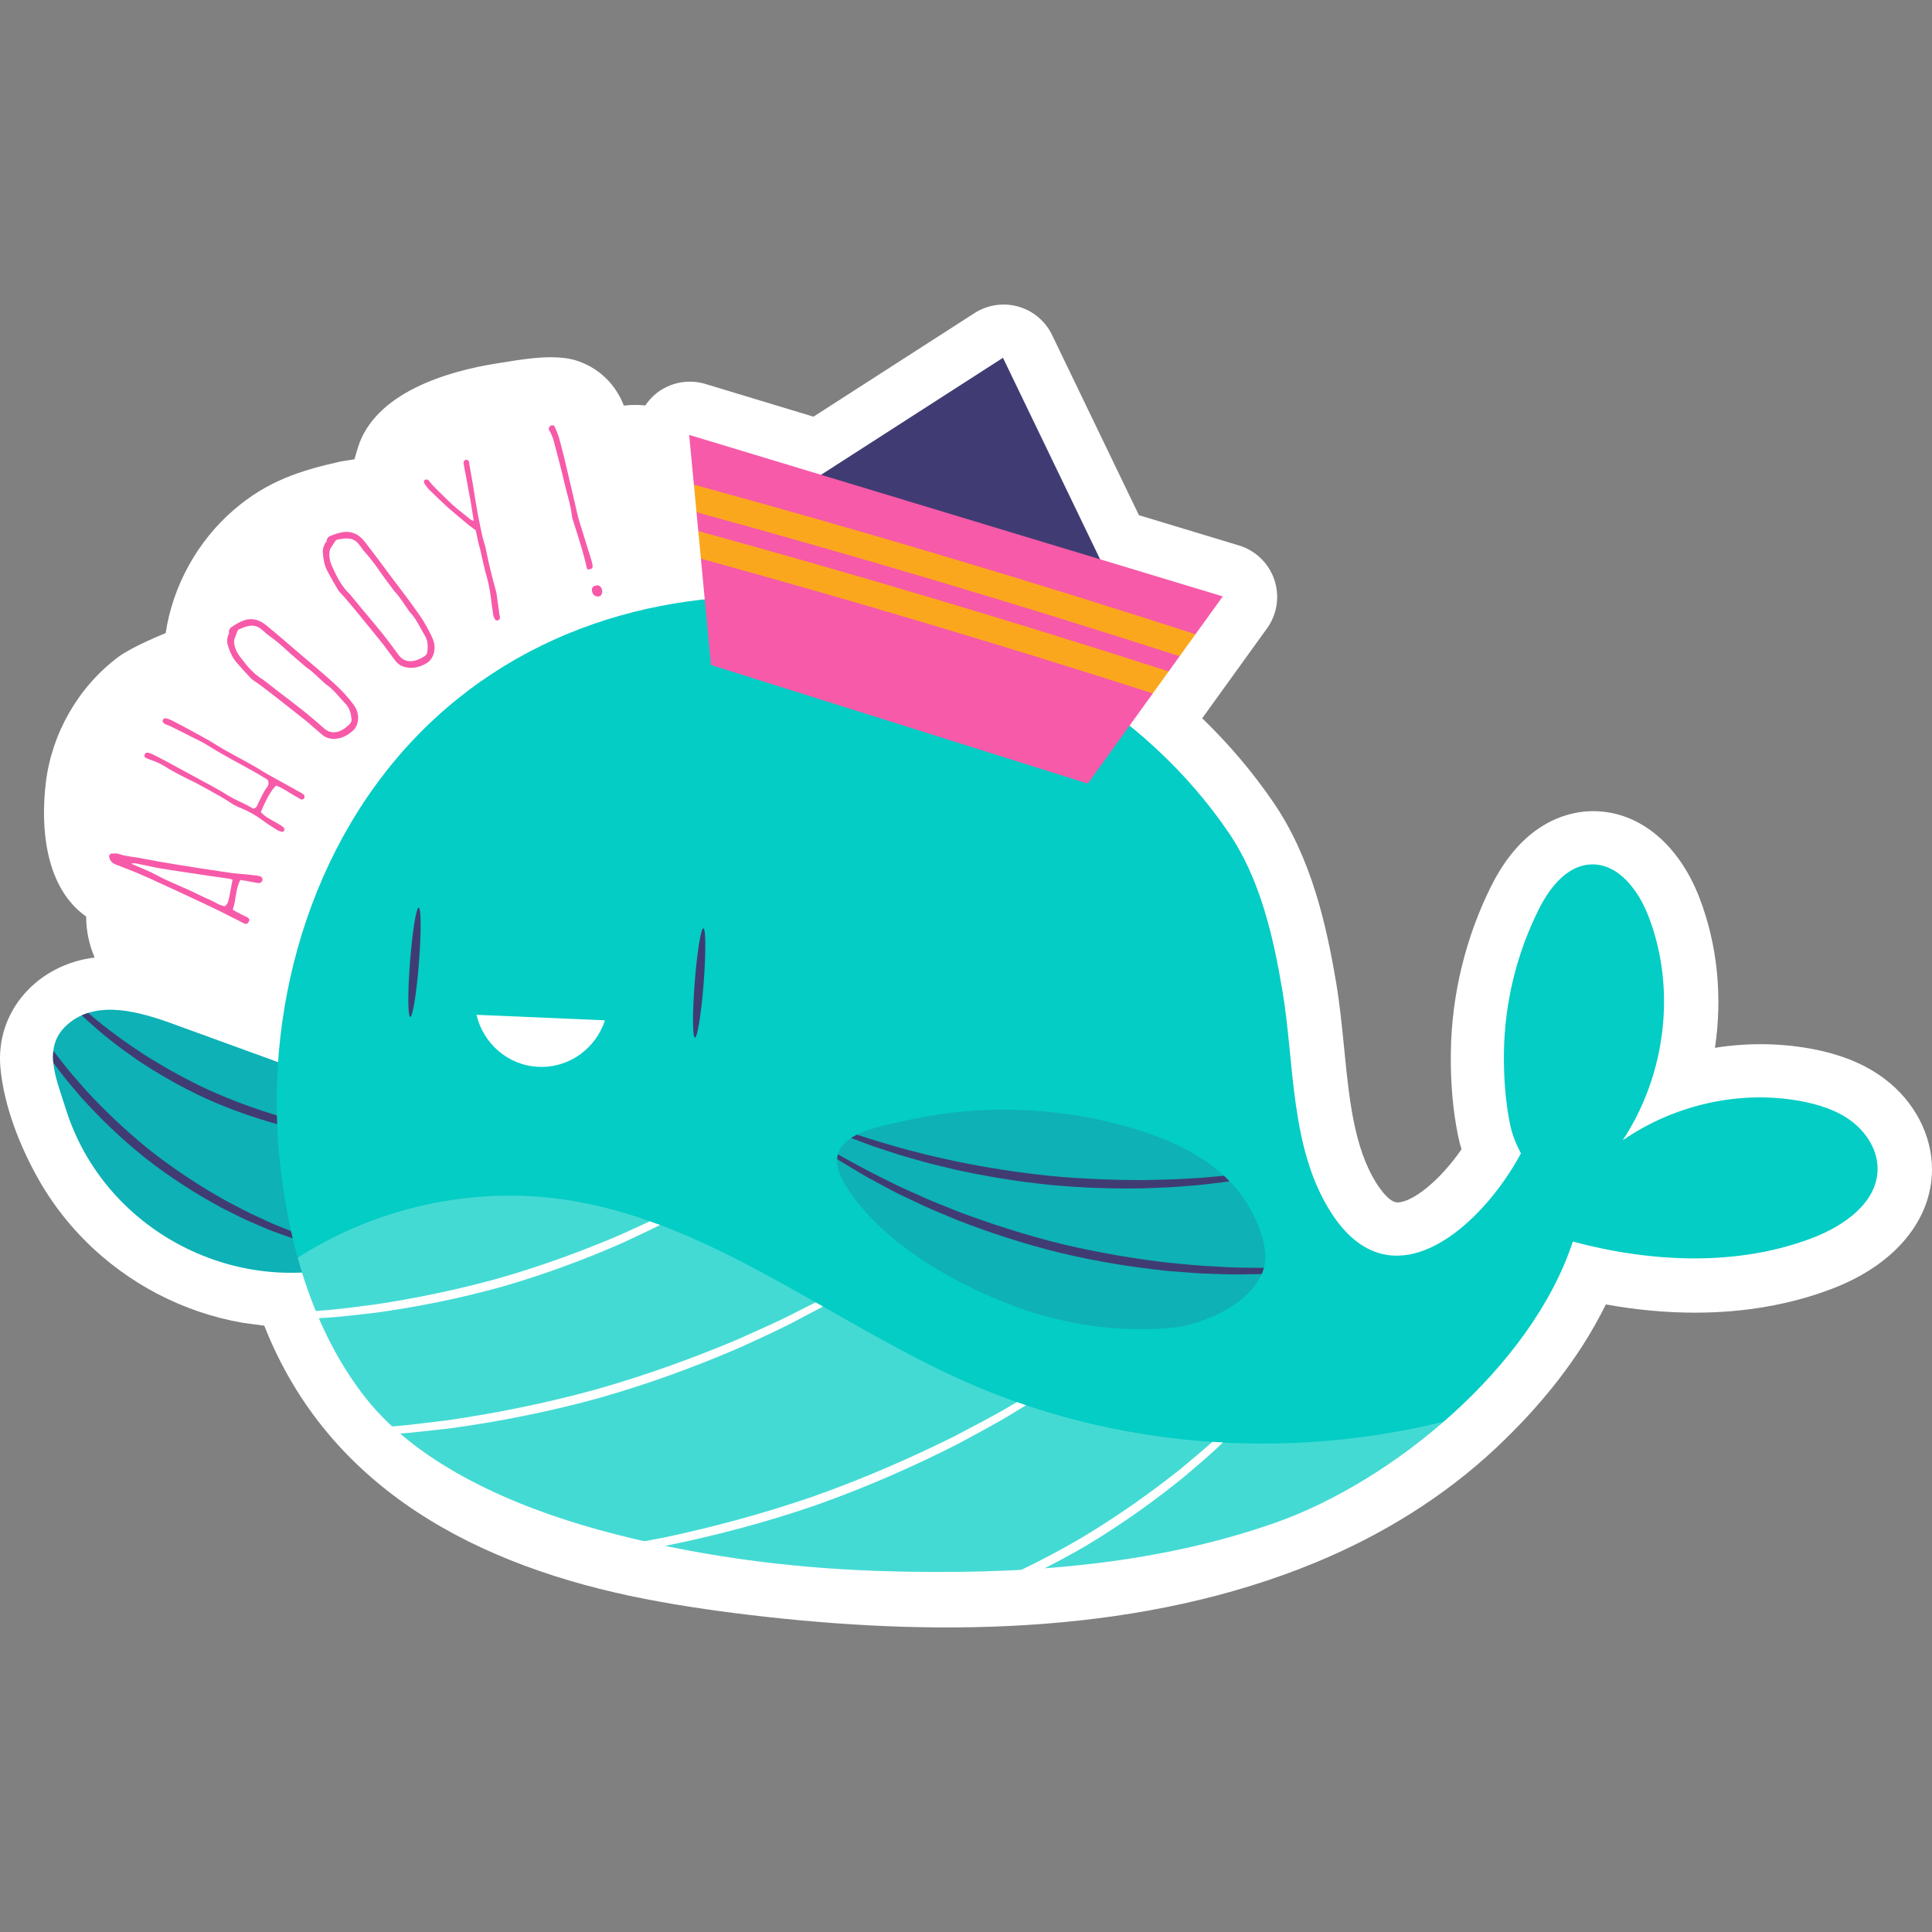 <?xml version="1.0" encoding="UTF-8"?>
<!-- Generator: Adobe Illustrator 25.2.1, SVG Export Plug-In . SVG Version: 6.00 Build 0)  -->
<svg xmlns="http://www.w3.org/2000/svg" xmlns:xlink="http://www.w3.org/1999/xlink" version="1.1" id="Capa_1" x="0px" y="0px" viewBox="0 0 511.987 511.987" style="enable-background:new 0 0 511.987 511.987;" xml:space="preserve" width="512" height="512">
<rect x="0" y="0" width="511.987" height="511.987" fill="#808080" stroke="none"/>
<g>
	<path style="fill:#FFFFFF;" d="M499.497,285.953c-5.238-3.968-11.717-6.612-19.808-8.078c-8.2-1.479-16.826-1.541-25.221-0.201   c2.012-13.378,0.715-27.166-4.084-39.69c-5.706-14.87-16.807-23.553-29.3-22.997c-6.096,0.278-17.556,3.202-25.824,19.666   c-6.83,13.602-10.559,28.855-10.781,44.11c-0.118,8.003,0.531,15.497,1.924,22.273c0.244,1.182,0.544,2.352,0.905,3.527   c-5.871,8.515-13.102,14.082-16.986,14.082c-2.108,0-4.553-3.495-5.505-4.996c-6-9.456-7.267-22.256-8.607-35.807   c-0.563-5.676-1.143-11.546-2.104-17.286c-2.579-15.388-6.56-33.095-16.546-47.768c-5.435-7.986-11.789-15.499-18.975-22.442   l17.179-23.825c2.691-3.733,3.414-8.536,1.939-12.896c-1.475-4.36-4.964-7.74-9.369-9.073l-26.516-8.027l-23.02-47.759   c-1.772-3.677-5.036-6.417-8.964-7.526c-3.923-1.102-8.14-0.479-11.578,1.729l-42.682,27.453l-28.639-8.671   c-4.54-1.37-9.471-0.394-13.147,2.609c-1.093,0.894-2.011,1.945-2.779,3.087c-1.782-0.183-3.581-0.193-5.364,0.004   c-0.106,0.012-0.208,0.039-0.313,0.052c-2.084-5.375-6.158-9.656-11.976-11.757c-6.193-2.237-15.245-0.45-21.673,0.558   c-13.318,2.089-32.326,7.821-36.834,22.286l-0.916,3.125l-3.487,0.543c-11.05,2.462-19.667,5.269-28.466,12.837   c-9.641,8.292-16.178,20.111-18.08,32.684c0,0-8.718,3.474-12.471,6.266c-10.646,7.921-17.724,20.294-19.287,33.374   c-1.456,12.18-0.086,27.862,10.699,35.48c-0.017,3.683,0.751,7.399,2.254,10.854c-14.926,1.779-26.445,14.062-24.97,29.388   c0.976,10.085,5.143,20.664,10.119,29.448c4.344,7.669,10.044,14.55,16.727,20.292c6.009,5.163,12.805,9.403,20.085,12.53   c3.669,1.576,7.459,2.869,11.327,3.86c1.906,0.488,3.83,0.904,5.768,1.244c0.639,0.112,5.888,0.8,5.888,0.8   c17.178,43.617,57.065,63.853,100.89,72.406c10.584,2.065,21.274,3.542,31.989,4.734c48.128,5.35,100.21,4.38,145.58-14.335   c17.617-7.267,34.083-17.371,47.994-30.445c11.665-10.962,21.971-23.58,29.061-37.999c8.012,1.451,15.921,2.185,23.628,2.185   c13.14,0,25.405-2.149,36.452-6.387c16.398-6.289,26.248-18.035,26.351-31.419C512.057,300.94,507.387,291.929,499.497,285.953z"/>
	<g>
		<path style="fill:#03CDC5;" d="M82.132,284.548c-12.112-4.407-24.224-8.815-36.335-13.222c-8.833-3.214-19.45-6.209-26.984-0.587    c-8.138,6.073-3.908,14.929-1.446,22.889c10.425,33.705,47.952,52.171,81.18,39.814"/>
		<g style="opacity:0.19;">
			<path style="fill:#403C73;" d="M82.132,284.548c-12.112-4.407-24.224-8.815-36.335-13.222c-8.833-3.214-19.45-6.209-26.984-0.587     c-8.138,6.073-3.908,14.929-1.446,22.889c10.425,33.705,47.952,52.171,81.18,39.814"/>
		</g>
		<g>
			<path style="fill:#403C73;" d="M87.589,300.801l-0.646-1.923c-1.353-0.251-2.749-0.531-4.2-0.88     c-2.704-0.531-5.531-1.354-8.519-2.152c-5.931-1.765-12.349-4.043-18.857-6.981c-6.48-2.999-12.402-6.362-17.617-9.692     c-2.559-1.738-5.031-3.337-7.202-5.034c-2.241-1.605-4.222-3.236-6.028-4.732c-0.407-0.341-0.766-0.654-1.153-0.983     c-0.578,0.181-1.145,0.4-1.702,0.648c0.553,0.532,1.126,1.068,1.751,1.604c1.759,1.599,3.707,3.329,5.931,5.028     c2.153,1.791,4.622,3.479,7.192,5.297c5.236,3.489,11.239,6.975,17.839,10.028c6.628,2.993,13.191,5.252,19.256,6.929     c3.056,0.754,5.948,1.517,8.711,1.973C84.182,300.312,85.913,300.573,87.589,300.801z"/>
			<path style="fill:#403C73;" d="M83.578,329.988c2.099,0.636,3.944,1.043,5.463,1.327c3.026,0.61,4.708,0.869,4.743,0.709     c0.101-0.431-6.558-1.89-16.744-5.821c-1.319-0.526-2.643-1.054-3.977-1.587c-1.38-0.557-2.764-1.259-4.226-1.914     c-2.946-1.269-5.946-2.928-9.137-4.595c-6.277-3.531-12.953-7.813-19.51-12.924c-6.504-5.178-12.231-10.665-17.133-15.941     c-2.368-2.712-4.683-5.24-6.607-7.807c-0.787-1.019-1.573-1.983-2.308-2.951c-0.12,1.027-0.109,2.08-0.006,3.149     c0.252,0.334,0.501,0.661,0.752,1.005c1.885,2.657,4.177,5.273,6.54,8.069c4.89,5.443,10.674,11.077,17.291,16.343     c6.67,5.2,13.502,9.503,19.939,12.983c3.272,1.642,6.352,3.258,9.376,4.468c1.501,0.626,2.924,1.294,4.341,1.814     c1.371,0.491,2.731,0.979,4.086,1.464C79.041,328.771,81.474,329.372,83.578,329.988z"/>
		</g>
		<g>
			<path style="fill:#03CDC5;" d="M490.72,297.169c-3.961-3.001-8.853-4.526-13.743-5.412c-16.204-2.935-33.423,1.105-46.958,10.423     c11.361-17.184,14.29-39.929,6.889-59.231c-2.643-6.893-7.974-14.207-15.348-13.869c-6.34,0.29-10.893,6.156-13.741,11.828     c-5.901,11.755-9.077,24.775-9.268,37.926c-0.092,6.345,0.356,12.973,1.634,19.196c0.556,2.708,1.604,5.204,2.863,7.623     c-10.11,18.908-34.137,41.181-50.436,15.489c-10.779-16.991-9.526-39.236-12.731-58.37c-2.425-14.476-5.887-29.786-14.271-42.105     c-44.328-65.13-149.16-86.262-209.985-30.634c-31.98,29.248-45.865,74.735-41.532,117.231     c2.26,22.161,8.886,45.583,22.899,63.295c14.271,18.038,39.861,28.811,61.447,34.771c24.542,6.776,49.946,10.215,75.374,10.999     c34.94,1.078,70.997-1.127,104.21-12.836c31.09-10.961,67.867-41.199,78.782-74.478c20.604,5.549,43.593,6.68,63.557-0.979     c8.304-3.185,17.136-9.334,17.205-18.228C497.604,304.839,494.681,300.17,490.72,297.169z"/>
		</g>
		<g>
			<path style="fill:#F75AA8;" d="M63.697,233.192c-1.35,2.553-1.097,5.313-2.022,7.885l1.146,0.663     c0.879,0.477,1.821,0.918,2.715,1.346c0.549,0.324,0.643,0.728,0.383,1.241c-0.31,0.499-0.679,0.657-1.291,0.368l-2.188-1.134     c-1.209-0.629-2.483-1.223-3.692-1.851l-3.708-1.802c-2.977-1.368-5.938-2.787-8.866-4.141c-2.893-1.291-5.707-2.665-8.564-3.891     c-2.231-0.986-4.556-1.839-6.816-2.727c-0.973-0.343-1.596-0.958-1.839-1.943c-0.145-0.419,0.18-0.967,0.618-0.997     c0.602-0.036,1.268-0.106,1.859,0.069c1.353,0.51,2.759,0.659,4.199,0.873c2.16,0.32,4.326,0.804,6.473,1.173     c3.473,0.604,6.911,1.144,10.398,1.697l8.741,1.311c0.981,0.131,1.979,0.213,2.975,0.294c1.307,0.121,2.614,0.241,3.906,0.41     c0.311,0.039,0.607,0.127,0.903,0.215c0.43,0.181,0.643,0.728,0.476,1.108c-0.132,0.443-0.595,0.735-1.004,0.668     c-1.13-0.175-2.195-0.384-3.311-0.608C64.778,233.352,64.304,233.319,63.697,233.192z M34.691,228.861     c2.049,0.878,3.683,1.525,5.287,2.271c1.175,0.563,2.32,1.227,3.495,1.791c2.167,1.021,4.364,1.943,6.546,2.914     c1.984,0.913,3.939,1.924,5.938,2.787c1.19,0.516,2.228,1.361,3.683,1.525c0.251-0.302,0.551-0.588,0.718-0.968     c0.211-0.528,0.323-1.086,0.435-1.644c0.278-1.476,0.541-2.901,0.833-4.426l-0.839-0.249c-1.85-0.282-3.714-0.514-5.564-0.796     c-2.668-0.418-5.352-0.786-7.972-1.189c-1.997-0.326-3.961-0.588-5.944-0.963c-1.771-0.365-3.527-0.78-5.362-1.111     C35.697,228.731,35.406,228.805,34.691,228.861z"/>
			<path style="fill:#F75AA8;" d="M73.212,208.175c-1.159,0.952-2.475,3.167-4.098,7.03c0.602,0.618,1.273,1.216,2.088,1.657     c1.107,0.658,2.194,1.246,3.256,1.88c0.293,0.217,0.655,0.412,0.828,0.74c0.133,0.189,0.076,0.51-0.047,0.736     c-0.073,0.136-0.422,0.239-0.582,0.211c-0.457-0.13-0.959-0.284-1.387-0.574c-1.264-0.802-2.527-1.603-3.743-2.494     c-1.663-1.252-3.45-2.277-5.358-3.077c-1.457-0.554-2.77-1.265-3.984-2.156c-0.79-0.486-1.581-0.973-2.396-1.414     c-1.877-1.074-3.733-2.079-5.635-3.108c-1.474-0.739-2.926-1.408-4.374-2.192l-2.128-1.151c-1.178-0.638-2.281-1.41-3.438-1.978     c-1.065-0.519-2.229-0.855-3.319-1.329c-0.502-0.154-0.7-0.438-0.57-0.894c0.061-0.436,0.413-0.654,0.849-0.595     c0.366,0.081,0.731,0.162,1.049,0.334c1.111,0.543,2.177,1.062,3.218,1.625l7.606,4.117c3.099,1.735,6.251,3.267,9.207,5.159     c2.28,1.41,4.74,2.273,6.885,3.609c0.813-0.204,0.992-0.751,1.192-1.228c0.788-1.564,1.464-3.247,2.594-4.685     c0.314-0.474,0.309-1.003,0.056-1.726l-2.643-1.606c-4.388-2.491-8.943-4.782-13.254-7.524c-1.309-0.826-2.762-1.495-4.189-2.21     c-1.926-0.983-3.897-1.992-5.848-2.931c-0.407-0.221-0.843-0.281-1.205-0.477c-0.568-0.249-0.853-0.696-0.702-1.083     s0.503-0.605,1.005-0.451c0.502,0.155,1.049,0.334,1.547,0.604c1.609,0.812,3.239,1.694,4.823,2.552     c2.239,1.271,4.552,2.405,6.718,3.812c3.545,2.211,7.265,3.99,10.857,6.111c0.882,0.535,1.783,1.141,2.733,1.655     c2.828,1.589,5.681,3.133,8.554,4.746c0.316,0.172,0.679,0.368,0.971,0.585c0.384,0.266,0.479,0.845,0.169,1.203     c-0.263,0.268-0.632,0.302-0.97,0.061c-0.951-0.515-1.832-1.05-2.758-1.61C75.616,209.359,74.463,208.676,73.212,208.175z"/>
			<path style="fill:#F75AA8;" d="M81.34,191.219c-2.399-1.869-5.232-4.182-8.094-6.382c-1.358-1.105-2.784-2.133-4.176-3.199     c-0.272-0.236-0.618-0.467-0.925-0.663c-0.578-0.433-1.225-0.786-1.697-1.263c-1.346-1.436-2.653-2.837-3.932-4.35     c-1.083-1.345-1.669-2.871-2.144-4.37c-0.286-0.928-0.166-1.776,0.033-2.557c0.09-0.263,0.37-0.429,0.281-0.642     c-0.196-1.19,0.615-1.578,1.382-2.071c0.907-0.578,1.819-1.082,2.854-1.413c2.074-0.589,3.943,0.005,5.612,1.379     c3.028,2.48,5.95,5.005,8.872,7.53c3.188,2.688,6.378,5.375,9.427,8.146c1.881,1.761,3.582,3.571,5.048,5.654     c1.427,2.05,1.382,4.937-0.255,6.517c-1.3,1.189-2.733,2.061-4.582,2.231c-1.413,0.14-2.602-0.139-3.731-1.114L81.34,191.219z      M70.705,168.013c-0.434-0.443-0.974-0.842-1.441-1.245c-1.052-0.909-2.162-1.12-3.386-0.885c-0.9,0.175-1.712,0.562-2.528,0.878     c-0.212,0.088-0.342,0.316-0.438,0.506c-0.22,0.491-0.361,1.049-0.548,1.5c-0.354,0.646-0.413,1.345-0.248,2.099     c0.235,1.225,0.789,2.315,1.551,3.245c1.738,2.319,3.583,4.594,6.174,6.084c0.307,0.196,0.585,0.505,0.891,0.701     c1.938,1.538,3.908,3.037,5.879,4.536c1.938,1.537,3.903,2.964,5.812,4.613c1.203,0.971,2.299,1.985,3.468,2.995     c1.441,1.246,2.938,1.246,4.387,0.593c0.777-0.349,1.433-0.871,2.05-1.427c0.515-0.439,0.914-0.979,0.827-1.666     c-0.145-1.486-0.502-2.884-1.57-4.011c-1.618-1.67-2.962-3.58-4.889-4.973c-0.15-0.062-0.306-0.196-0.462-0.331     c-1.714-1.481-3.227-3.196-5.143-4.443l-0.584-0.505c-0.662-0.572-1.363-1.178-2.064-1.784l-1.324-1.145     c-1.213-1.116-2.465-2.266-3.784-3.338C72.554,169.339,71.596,168.715,70.705,168.013z"/>
			<path style="fill:#F75AA8;" d="M101.58,170.797c-1.933-2.349-4.19-5.225-6.501-7.998c-1.083-1.376-2.249-2.69-3.373-4.035     c-0.215-0.29-0.501-0.59-0.757-0.849c-0.471-0.549-1.023-1.036-1.381-1.604c-0.998-1.694-1.967-3.348-2.883-5.104     c-0.763-1.549-1-3.167-1.135-4.732c-0.077-0.969,0.227-1.77,0.591-2.488c0.146-0.235,0.455-0.337,0.416-0.563     c0.068-1.204,0.945-1.405,1.802-1.719c1.011-0.365,2.012-0.657,3.093-0.754c2.152-0.121,3.846,0.867,5.174,2.574     c2.411,3.082,4.709,6.185,7.007,9.287c2.523,3.32,5.047,6.641,7.415,10.011c1.449,2.13,2.713,4.269,3.688,6.622     c0.943,2.312,0.268,5.118-1.675,6.301c-1.529,0.877-3.117,1.413-4.959,1.175c-1.409-0.173-2.508-0.704-3.396-1.904     L101.58,170.797z M96.283,145.828c-0.326-0.526-0.766-1.034-1.133-1.53c-0.828-1.117-1.865-1.565-3.11-1.604     c-0.916-0.025-1.793,0.175-2.658,0.304c-0.227,0.04-0.403,0.234-0.538,0.398c-0.321,0.431-0.582,0.943-0.862,1.344     c-0.487,0.553-0.697,1.221-0.702,1.993c-0.038,1.245,0.264,2.431,0.803,3.505c1.189,2.643,2.491,5.266,4.692,7.287     c0.256,0.259,0.46,0.62,0.716,0.879c1.554,1.925,3.148,3.818,4.743,5.712c1.554,1.924,3.159,3.746,4.66,5.772     c0.961,1.211,1.808,2.441,2.727,3.682c1.134,1.531,2.594,1.858,4.15,1.539c0.835-0.171,1.589-0.536,2.312-0.944     c0.599-0.315,1.105-0.755,1.172-1.444c0.184-1.481,0.141-2.923-0.654-4.256c-1.213-1.984-2.106-4.142-3.681-5.922     c-0.134-0.094-0.256-0.259-0.379-0.425c-1.348-1.819-2.448-3.823-4.044-5.46l-0.46-0.62c-0.521-0.703-1.072-1.448-1.624-2.192     l-1.042-1.407c-0.938-1.354-1.908-2.75-2.961-4.084C97.796,147.526,96.998,146.708,96.283,145.828z"/>
			<path style="fill:#F75AA8;" d="M124.384,139.293c-1.893-1.577-3.785-3.155-5.72-4.827c-1.532-1.4-3.037-2.87-4.632-4.412     c-0.556-0.484-1.034-1.173-1.47-1.768c-0.174-0.261-0.159-0.605-0.238-0.908c0.5-0.395,0.965-0.49,1.401,0.104     c1.465,1.883,3.247,3.34,4.837,4.997c1.747,1.756,3.624,3.172,5.563,4.729c0.378,0.339,0.776,0.725,1.419,0.774     c-0.293-1.787-0.57-3.412-0.822-5.105c-0.474-2.439-0.921-4.947-1.369-7.456c-0.201-0.699-0.308-1.441-0.394-2.137     c-0.105-0.234-0.117-0.512-0.128-0.789c0.061-0.366,0.374-0.676,0.834-0.656c0.345,0.015,0.544,0.207,0.661,0.72     c0.209,1.599,0.555,3.25,0.832,4.875c0.459,2.784,0.893,5.638,1.377,8.354c0.616,2.884,1.023,5.806,1.964,8.656     c0.143,0.444,0.196,0.815,0.292,1.28c0.702,3.579,1.614,7.12,2.572,10.641c0.101,0.351,0.201,0.7,0.233,1.024     c0.246,1.808,0.515,3.663,0.761,5.472l0.154,0.721c-0.04,0.413-0.191,0.706-0.588,0.828c-0.35,0.101-0.644-0.051-0.812-0.426     c-0.195-0.309-0.343-0.637-0.396-1.008c-0.294-1.787-0.494-3.616-0.74-5.425c-0.257-1.578-0.513-3.156-0.979-4.696     c-0.507-1.635-0.848-3.401-1.24-5.031c-0.287-1.395-0.621-2.769-1.023-4.168c-0.165-0.998-0.445-2.001-0.674-3.14     L124.384,139.293z"/>
			<path style="fill:#F75AA8;" d="M155.711,150.936c-0.11-0.238-0.185-0.326-0.209-0.426c-0.857-3.977-2.164-7.845-3.372-11.737     c-0.231-0.738-0.513-1.464-0.583-2.189c-0.376-3.088-1.392-5.968-2.068-8.982c-0.713-3.164-1.589-6.342-2.402-9.482     c-0.339-1.398-0.729-2.787-1.506-4.028c-0.247-0.364-0.169-0.701,0.07-1.023c0.403-0.521,1.152-0.491,1.397,0.085     c0.479,1.103,0.958,2.205,1.236,3.355c0.84,3.027,1.578,6.08,2.268,9.144c0.872,3.603,1.683,7.167,2.505,10.782     c0.133,0.55,0.267,1.101,0.449,1.639c1.024,3.354,2.099,6.695,3.122,10.049c0.184,0.539,0.316,1.089,0.4,1.651     C157.113,150.597,156.949,150.796,155.711,150.936z M159.542,156.258c-0.025,0.112,0.061,0.25,0.06,0.463     c-0.005,0.637-0.334,1.246-0.797,1.305c-0.7,0.17-1.409-0.135-1.717-0.749c-0.074-0.088-0.111-0.238-0.135-0.338     c-0.28-0.938-0.002-1.536,0.849-1.742C158.641,154.941,159.2,155.282,159.542,156.258z"/>
		</g>
		<g>
			<polyline style="fill:#403C73;" points="215.275,127.305 265.79,94.814 292.98,151.222    "/>
			<polygon style="fill:#F75AA8;" points="182.635,115.25 183.884,128.442 186.833,132.765 184.573,135.726 185.048,140.742      187.728,145.337 185.739,148.043 188.407,176.224 288.267,207.653 305.5,183.754 305.026,179.694 309.704,177.924 312.606,173.9      312.677,170.299 316.8,168.084 324.035,158.051    "/>
			<g>
				<path style="fill:#FBA71E;" d="M184.575,135.743c42.96,11.762,85.644,24.489,128.031,38.156l4.204-5.829      c-43.999-14.222-88.314-27.448-132.926-39.629L184.575,135.743z"/>
				<path style="fill:#FBA71E;" d="M185.739,148.043c40.167,11.072,80.095,22.973,119.761,35.711l4.204-5.83      c-41.278-13.29-82.838-25.688-124.656-37.183L185.739,148.043z"/>
			</g>
		</g>
		<path style="fill:#03CDC5;" d="M319.523,349.637c-3.266,1.255-6.535,2.032-9.25,2.269c-14.434,1.257-29.218-0.988-42.707-6.234    c-15.806-6.147-33.257-16.146-42.863-30.528c-9.247-13.844,5.735-16.124,16.863-18.512c19.083-4.094,39.151-3.249,57.888,2.158    c11.045,3.187,23.063,8.636,29.965,18.53c3.13,4.486,6.901,12.511,5.637,18.182C333.608,342.003,326.571,346.93,319.523,349.637z"/>
		<g style="opacity:0.19;">
			<path style="fill:#403C73;" d="M319.523,349.637c-3.266,1.255-6.535,2.032-9.25,2.269c-14.434,1.257-29.218-0.988-42.707-6.234     c-15.806-6.147-33.257-16.146-42.863-30.528c-9.247-13.844,5.735-16.124,16.863-18.512c19.083-4.094,39.151-3.249,57.888,2.158     c11.045,3.187,23.063,8.636,29.965,18.53c3.13,4.486,6.901,12.511,5.637,18.182C333.608,342.003,326.571,346.93,319.523,349.637z     "/>
		</g>
		<g>
			<path style="fill:#403C73;" d="M314.102,312.357c-3.396,0.244-7.035,0.271-10.859,0.362c-7.652,0.025-16.063-0.262-24.854-1.095     c-8.784-0.893-17.091-2.248-24.591-3.761c-3.734-0.833-7.297-1.568-10.581-2.468c-3.311-0.8-6.354-1.694-9.133-2.515     c-2.589-0.774-4.926-1.511-7.008-2.186c-0.544,0.271-1.057,0.56-1.535,0.869c0.211,0.08,0.41,0.159,0.628,0.239     c2.17,0.814,4.621,1.808,7.407,2.681c2.768,0.93,5.81,1.925,9.129,2.816c3.292,0.991,6.873,1.806,10.631,2.706     c7.55,1.647,15.94,3.084,24.82,3.986c8.886,0.843,17.395,1.066,25.122,0.919c3.862-0.152,7.533-0.254,10.955-0.586     c3.429-0.228,6.606-0.612,9.502-0.986c0.745-0.081,1.413-0.193,2.118-0.293c-0.486-0.5-0.985-0.986-1.499-1.458     c-0.27,0.026-0.53,0.053-0.805,0.079C320.664,311.932,317.505,312.216,314.102,312.357z"/>
			<path style="fill:#403C73;" d="M332.912,335.972c-1.71-0.024-3.443-0.048-5.202-0.072c-1.808-0.031-3.686-0.186-5.631-0.276     c-3.895-0.134-8.034-0.594-12.392-0.996c-8.696-1.015-18.206-2.562-28.038-4.897c-9.812-2.413-18.979-5.379-27.179-8.447     c-4.062-1.632-7.953-3.113-11.48-4.772c-1.771-0.809-3.513-1.528-5.135-2.326c-1.576-0.782-3.129-1.551-4.661-2.311     c-4.449-2.254-8.196-4.303-11.155-5.965c-0.107,0.397-0.165,0.818-0.192,1.255c0.851,0.546,1.762,1.111,2.759,1.694     c2.28,1.354,4.833,2.983,7.809,4.506c1.522,0.811,3.065,1.633,4.631,2.468c1.616,0.849,3.353,1.617,5.123,2.472     c3.524,1.752,7.425,3.318,11.508,5.022c8.24,3.213,17.493,6.277,27.415,8.717c9.941,2.361,19.572,3.86,28.37,4.764     c4.41,0.348,8.596,0.737,12.531,0.787c1.966,0.047,3.862,0.158,5.687,0.14c1.774-0.027,3.522-0.054,5.247-0.081     c0.489,0.001,0.956-0.015,1.431-0.026c0.231-0.538,0.418-1.091,0.569-1.654C334.265,335.975,333.599,335.975,332.912,335.972z"/>
		</g>
		<g style="opacity:0.26;">
			<path style="fill:#FFFFFF;" d="M382.579,376.746c-41.793,10.329-87.045,6.927-126.477-10.466     c-35.964-15.864-67.937-42.831-106.844-48.429c-24.283-3.494-49.73,2.204-70.351,15.452c3.736,13.489,9.527,26.439,18.086,37.256     c14.271,18.038,39.861,28.811,61.447,34.771c24.542,6.776,49.946,10.215,75.374,10.999c34.94,1.078,70.997-1.127,104.21-12.836     C352.715,398.313,368.676,388.824,382.579,376.746z"/>
		</g>
		<g>
			<path style="fill:#FFFFFF;" d="M158.513,370.544c13.741-3.896,26.511-8.651,37.859-13.57c5.614-2.599,10.986-4.988,15.817-7.629     c2.026-1.077,4.001-2.075,5.893-3.113c-0.647-0.37-1.294-0.739-1.941-1.108c-1.579,0.802-3.195,1.597-4.851,2.445     c-4.836,2.547-10.2,4.85-15.795,7.374c-11.311,4.77-23.995,9.422-37.624,13.286c-13.659,3.752-26.915,6.341-39.055,8.116     c-5.548,0.672-10.824,1.383-15.844,1.753c0.68,0.637,1.363,1.271,2.07,1.887c4.486-0.335,9.172-0.901,14.067-1.446     C131.359,376.872,144.742,374.327,158.513,370.544z"/>
			<path style="fill:#FFFFFF;" d="M99.971,347.819c10.31-1.442,21.57-3.629,33.147-6.864c11.551-3.328,22.274-7.377,31.794-11.561     c3.478-1.631,6.841-3.167,9.993-4.761c-0.899-0.335-1.801-0.66-2.706-0.978c-2.627,1.233-5.362,2.452-8.183,3.736     c-9.483,4.036-20.121,7.982-31.558,11.278c-11.464,3.202-22.597,5.432-32.796,6.98c-5.117,0.648-9.973,1.354-14.556,1.656     c-0.706,0.055-1.39,0.12-2.08,0.182c0.261,0.631,0.536,1.255,0.809,1.881c0.477-0.033,0.943-0.068,1.427-0.097     C89.891,349.052,94.798,348.414,99.971,347.819z"/>
			<path style="fill:#FFFFFF;" d="M216.198,398.881c13.773-4.869,26.505-10.551,37.778-16.306c5.567-3.016,10.9-5.802,15.667-8.81     c0.764-0.47,1.511-0.914,2.264-1.364c-0.809-0.275-1.612-0.568-2.417-0.854c-0.285,0.166-0.562,0.323-0.849,0.493     c-4.778,2.913-10.109,5.613-15.662,8.553c-11.245,5.604-23.899,11.177-37.562,16.008c-13.701,4.719-27.063,8.225-39.337,10.83     c-2.299,0.429-4.538,0.857-6.748,1.271c1.804,0.423,3.611,0.833,5.422,1.222c0.587-0.105,1.163-0.209,1.756-0.313     C188.898,407.108,202.388,403.639,216.198,398.881z"/>
			<path style="fill:#FFFFFF;" d="M314.278,390.977c3.491-3.01,6.845-5.835,9.821-8.724c-0.93-0.049-1.86-0.108-2.789-0.17     c-2.623,2.352-5.482,4.689-8.422,7.163c-7.773,6.188-16.669,12.546-26.505,18.419c-5.68,3.323-11.33,6.256-16.859,8.907     c2.049-0.111,4.098-0.242,6.145-0.391c3.949-1.985,7.93-4.093,11.925-6.43C297.541,403.813,306.502,397.326,314.278,390.977z"/>
		</g>
		<g>
			<g>
				<path style="fill:#403C73;" d="M108.716,269.498c0.655,0.051,1.688-6.393,2.308-14.393c0.62-8,0.592-14.526-0.063-14.577      c-0.655-0.051-1.688,6.393-2.308,14.393C108.032,262.921,108.061,269.447,108.716,269.498z"/>
			</g>
			<g>
				<path style="fill:#403C73;" d="M184.158,274.974c0.655,0.051,1.688-6.393,2.308-14.393c0.62-8,0.592-14.526-0.063-14.577      c-0.655-0.051-1.688,6.393-2.308,14.393C183.475,268.397,183.503,274.924,184.158,274.974z"/>
			</g>
		</g>
		<path style="fill:#FFFFFF;" d="M126.271,268.925c1.779,7.626,8.359,13.447,16.464,13.795c8.105,0.348,15.159-4.887,17.586-12.332    L126.271,268.925z"/>
	</g>
</g>















</svg>
